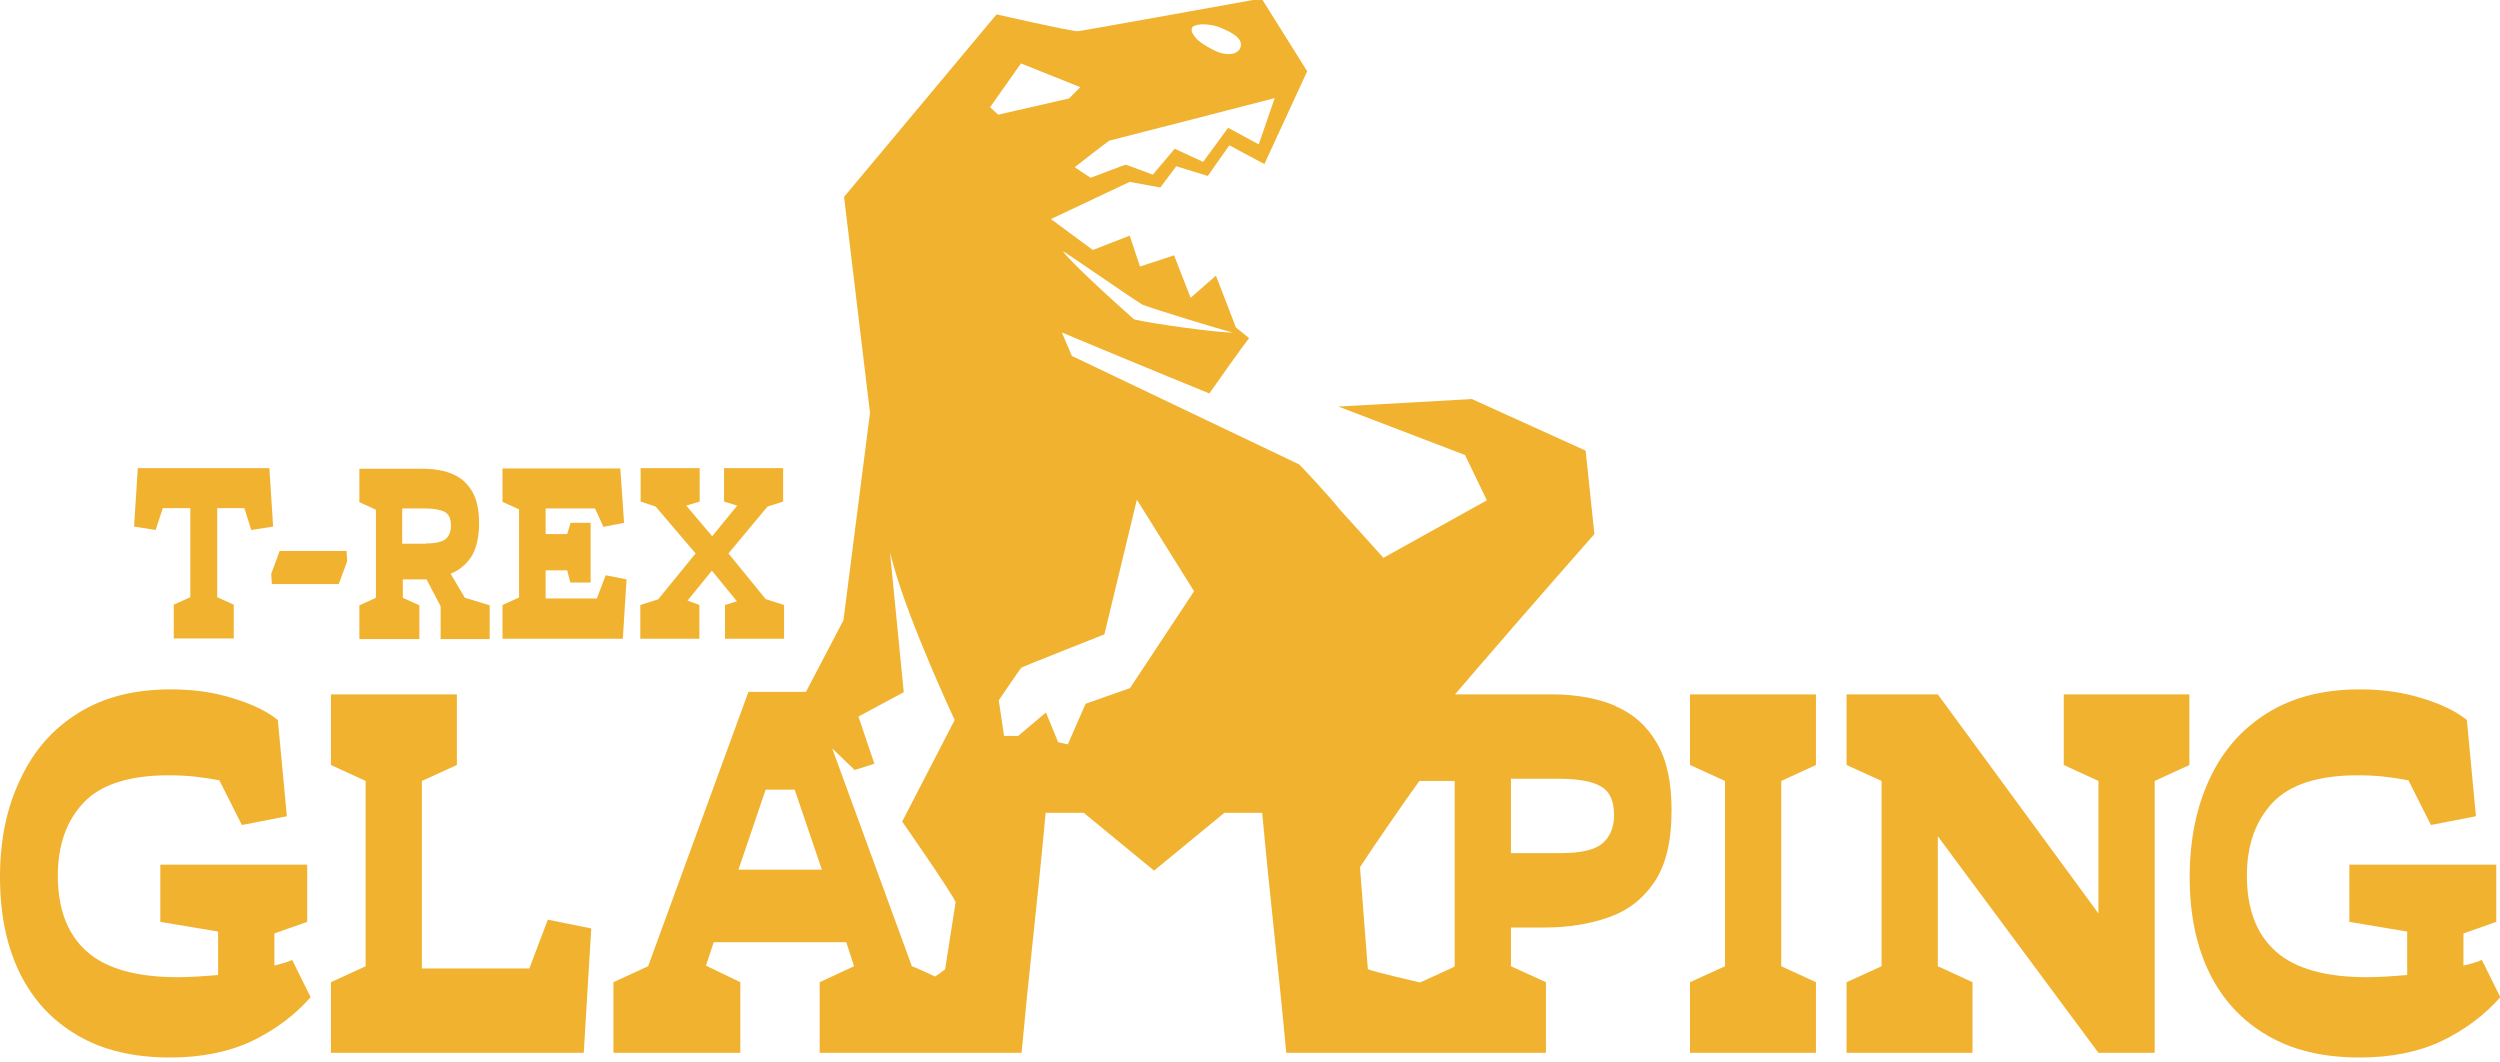 <?xml version="1.0" encoding="UTF-8"?>
<svg id="Layer_1" xmlns="http://www.w3.org/2000/svg" version="1.1" viewBox="0 0 80 34">
  <!-- Generator: Adobe Illustrator 29.6.1, SVG Export Plug-In . SVG Version: 2.1.1 Build 9)  -->
  <defs>
    <style>
      .st0 {
        fill: #f0b22f;
      }
    </style>
  </defs>
  <g>
    <path class="st0" d="M8.63,14.98h-4.22l-.12,1.87.69.11.23-.7h.88v2.85l-.53.24v1.08h1.92v-1.08l-.53-.24v-2.85h.87l.22.7.7-.11-.12-1.87Z"/>
    <path class="st0" d="M11.09,17.63h-2.14l-.27.73.02.33h2.14l.27-.73-.02-.33Z"/>
    <path class="st0" d="M14.87,19.12l-.45-.76c.27-.11.49-.29.66-.54.16-.26.25-.61.25-1.07,0-.42-.07-.77-.22-1.02-.15-.26-.36-.45-.63-.56-.27-.12-.6-.17-.97-.17h-2.01v1.07l.53.24v2.82l-.53.24v1.08h1.92v-1.08l-.53-.24v-.59h.51c.09,0,.17,0,.25,0l.45.86v1.05h1.57v-1.08l-.79-.24ZM13.63,17.4h-.76v-1.13h.72c.29,0,.5.04.64.11.14.08.2.22.2.44,0,.18-.05.32-.16.42-.11.1-.33.15-.64.15Z"/>
    <path class="st0" d="M19.38,18.41l-.28.74h-1.64v-.9h.69l.1.39h.65v-1.91h-.64l-.11.36h-.69v-.82h1.58l.27.59.66-.13-.12-1.74h-3.77v1.07l.53.24v2.82l-.53.24v1.08h3.85l.12-1.9-.66-.13Z"/>
    <path class="st0" d="M24.51,19.18l-1.2-1.47,1.25-1.5.5-.16v-1.07h-1.89v1.07l.42.13-.8.98-.83-.98.43-.13v-1.07h-1.89v1.07l.48.16,1.28,1.5-1.2,1.47-.57.18v1.08h1.89v-1.08l-.38-.14.78-.96.8.98-.38.12v1.08h1.89v-1.08l-.56-.18Z"/>
  </g>
  <g>
    <polygon class="st0" points="16.94 30.99 13.5 30.99 13.5 24.99 14.62 24.48 14.62 22.22 10.59 22.22 10.59 24.48 11.7 24.99 11.7 30.92 10.59 31.43 10.59 33.69 18.68 33.69 18.92 29.71 17.53 29.43 16.94 30.99"/>
    <path class="st0" d="M51.7,22.59c-.57-.24-1.25-.37-2.04-.37h-3.1c1.01-1.18,2.62-3.04,4.46-5.13l-.28-2.67h0s0,0,0,0l-3.64-1.65h0s0,0,0,0l-4.27.24s3.55,1.36,4.05,1.55l.7,1.45-3.31,1.84-1.4-1.55h0c-.39-.49-1.26-1.41-1.3-1.44l-7.27-3.47-.32-.75s3.38,1.41,4.72,1.95c.2-.29,1.05-1.49,1.27-1.77l-.42-.34s-.64-1.66-.64-1.66l-.81.71-.53-1.36-1.09.36-.33-.99-1.18.46-1.34-.99,2.52-1.19.98.18.51-.68,1.01.31s.67-.96.69-.98c0,0,1.12.6,1.12.6l1.37-2.97L40.37-.05s-5.81,1.05-5.88,1.05c-.24,0-2.6-.54-2.6-.54l-4.88,5.84.83,6.91-.85,6.64-1.2,2.29h-1.84l-3.21,8.78-1.11.51v2.26h4.06v-2.26l-1.1-.53.25-.75h4.24l.25.77-1.1.51v2.26h4.06c1.29,0,2.4,0,2.4,0,.12-1.29.23-2.39.35-3.5.14-1.33.28-2.64.42-4.18h1.22l2.25,1.85,2.25-1.85h1.21c.26,2.83.51,4.86.77,7.68,0,0,2.34,0,4.28,0h0s4.03,0,4.03,0v-2.26l-1.12-.51v-1.24h1.08c.75,0,1.44-.11,2.06-.33.62-.22,1.1-.6,1.46-1.14.36-.54.54-1.3.54-2.28,0-.9-.15-1.61-.47-2.15-.31-.54-.75-.94-1.32-1.18ZM36.56,9.75c.39.15,2.41.77,2.89.89-.42.02-2.71-.3-3.16-.42-2-1.78-2.25-2.14-2.28-2.18.02-.02,1.99,1.36,2.55,1.71ZM38.14.9s0,0,0,0c.01-.03.04-.06.07-.07.04-.02.09-.03.14-.04.18-.03.37,0,.55.04.13.04.26.1.39.16.1.05.2.11.29.19.07.06.13.14.13.24,0,.07-.02.13-.06.18-.04.05-.1.09-.17.11s-.13.02-.2.02c-.24-.01-.45-.12-.65-.24-.18-.1-.36-.23-.46-.41-.03-.05-.05-.11-.03-.16ZM40.79,3.14l-.51,1.48-.98-.53-.8,1.09-.91-.42-.7.83s-.84-.32-.87-.32c-.02,0-1.12.42-1.12.42l-.51-.34s1.09-.85,1.11-.85,5.29-1.36,5.29-1.36ZM23.63,27.83l.87-2.56h.93l.87,2.56h-2.67ZM30.24,31.02s-.2.16-.32.23c-.26-.13-.72-.33-.74-.33h0s-2.55-6.97-2.55-6.97l.72.69.63-.2-.51-1.51,1.45-.78-.44-4.47.12.44c.53,1.89,1.95,4.92,1.95,4.92l-1.68,3.25s1.57,2.25,1.71,2.58l-.34,2.17ZM31.69,3.42l.98-1.39,1.9.76-.36.36s-1.73.4-2.27.52c-.06-.06-.27-.25-.27-.25ZM36.16,22.02l-1.42.5-.57,1.3-.31-.07-.39-.95-.89.75h-.45l-.17-1.14s.69-1.02.73-1.05c.04-.03,2.65-1.06,2.65-1.06l1.04-4.31,1.83,2.93-2.05,3.1ZM43.77,31c-.05-.7-.17-2.14-.25-3.25.27-.43,1.56-2.3,1.9-2.76h0s0,0,0,0c.38,0,.75,0,1.13,0v5.93l-.03.02-.03.02s0,0,0,0c0,0-1.02.47-1.05.48,0,0-1.47-.34-1.65-.42ZM51.29,26.98c-.24.21-.68.32-1.35.32h-1.59v-2.38h1.53c.61,0,1.06.08,1.34.24.29.16.43.47.43.92,0,.38-.12.68-.35.89Z"/>
    <polygon class="st0" points="54.08 24.48 55.2 24.99 55.2 30.92 54.08 31.43 54.08 33.69 58.11 33.69 58.11 31.43 57 30.92 57 24.99 58.11 24.48 58.11 22.22 54.08 22.22 54.08 24.48"/>
    <polygon class="st0" points="70.06 22.22 66.04 22.22 66.04 24.48 67.15 24.99 67.15 29.23 62.01 22.22 59.09 22.22 59.09 24.48 60.21 24.99 60.21 30.92 59.09 31.43 59.09 33.69 63.12 33.69 63.12 31.43 62.01 30.92 62.01 26.76 67.15 33.69 68.95 33.69 68.95 24.99 70.06 24.48 70.06 22.22"/>
    <path class="st0" d="M79.41,30.72c-.15.07-.34.12-.58.18v-1.03l1.05-.37v-1.83h-4.7v1.83l1.85.31v1.39c-.47.04-.9.07-1.29.07-1.32,0-2.29-.27-2.91-.82-.62-.55-.93-1.36-.93-2.43,0-.98.28-1.76.83-2.34.55-.58,1.46-.87,2.71-.87.27,0,.55.01.83.04.28.03.54.07.8.12l.72,1.43,1.44-.28-.29-3.08c-.36-.29-.85-.52-1.45-.7-.61-.19-1.26-.28-1.97-.28-1.17,0-2.16.25-2.97.76-.82.51-1.43,1.21-1.85,2.12-.42.9-.63,1.95-.63,3.13s.21,2.2.63,3.06c.42.86,1.04,1.53,1.85,2,.81.48,1.8.71,2.97.71,1,0,1.88-.18,2.62-.53.74-.36,1.36-.82,1.87-1.4l-.59-1.19Z"/>
    <path class="st0" d="M8.78,30.9v-1.03l1.05-.37v-1.83h-4.7v1.83l1.85.31v1.39c-.47.04-.9.07-1.29.07-1.32,0-2.29-.27-2.91-.82-.62-.55-.93-1.36-.93-2.43,0-.98.28-1.76.83-2.34.55-.58,1.46-.87,2.71-.87.27,0,.55.01.83.04.28.03.54.07.8.12l.72,1.43,1.44-.28-.29-3.08c-.36-.29-.85-.52-1.45-.7-.61-.19-1.26-.28-1.97-.28-1.17,0-2.16.25-2.97.76-.82.51-1.43,1.21-1.85,2.12C.21,25.85,0,26.89,0,28.07s.21,2.2.63,3.06c.42.86,1.04,1.53,1.85,2,.81.48,1.8.71,2.97.71,1,0,1.88-.18,2.62-.53.74-.36,1.36-.82,1.87-1.4l-.59-1.19c-.15.07-.34.12-.58.18Z"/>
  </g>
</svg>